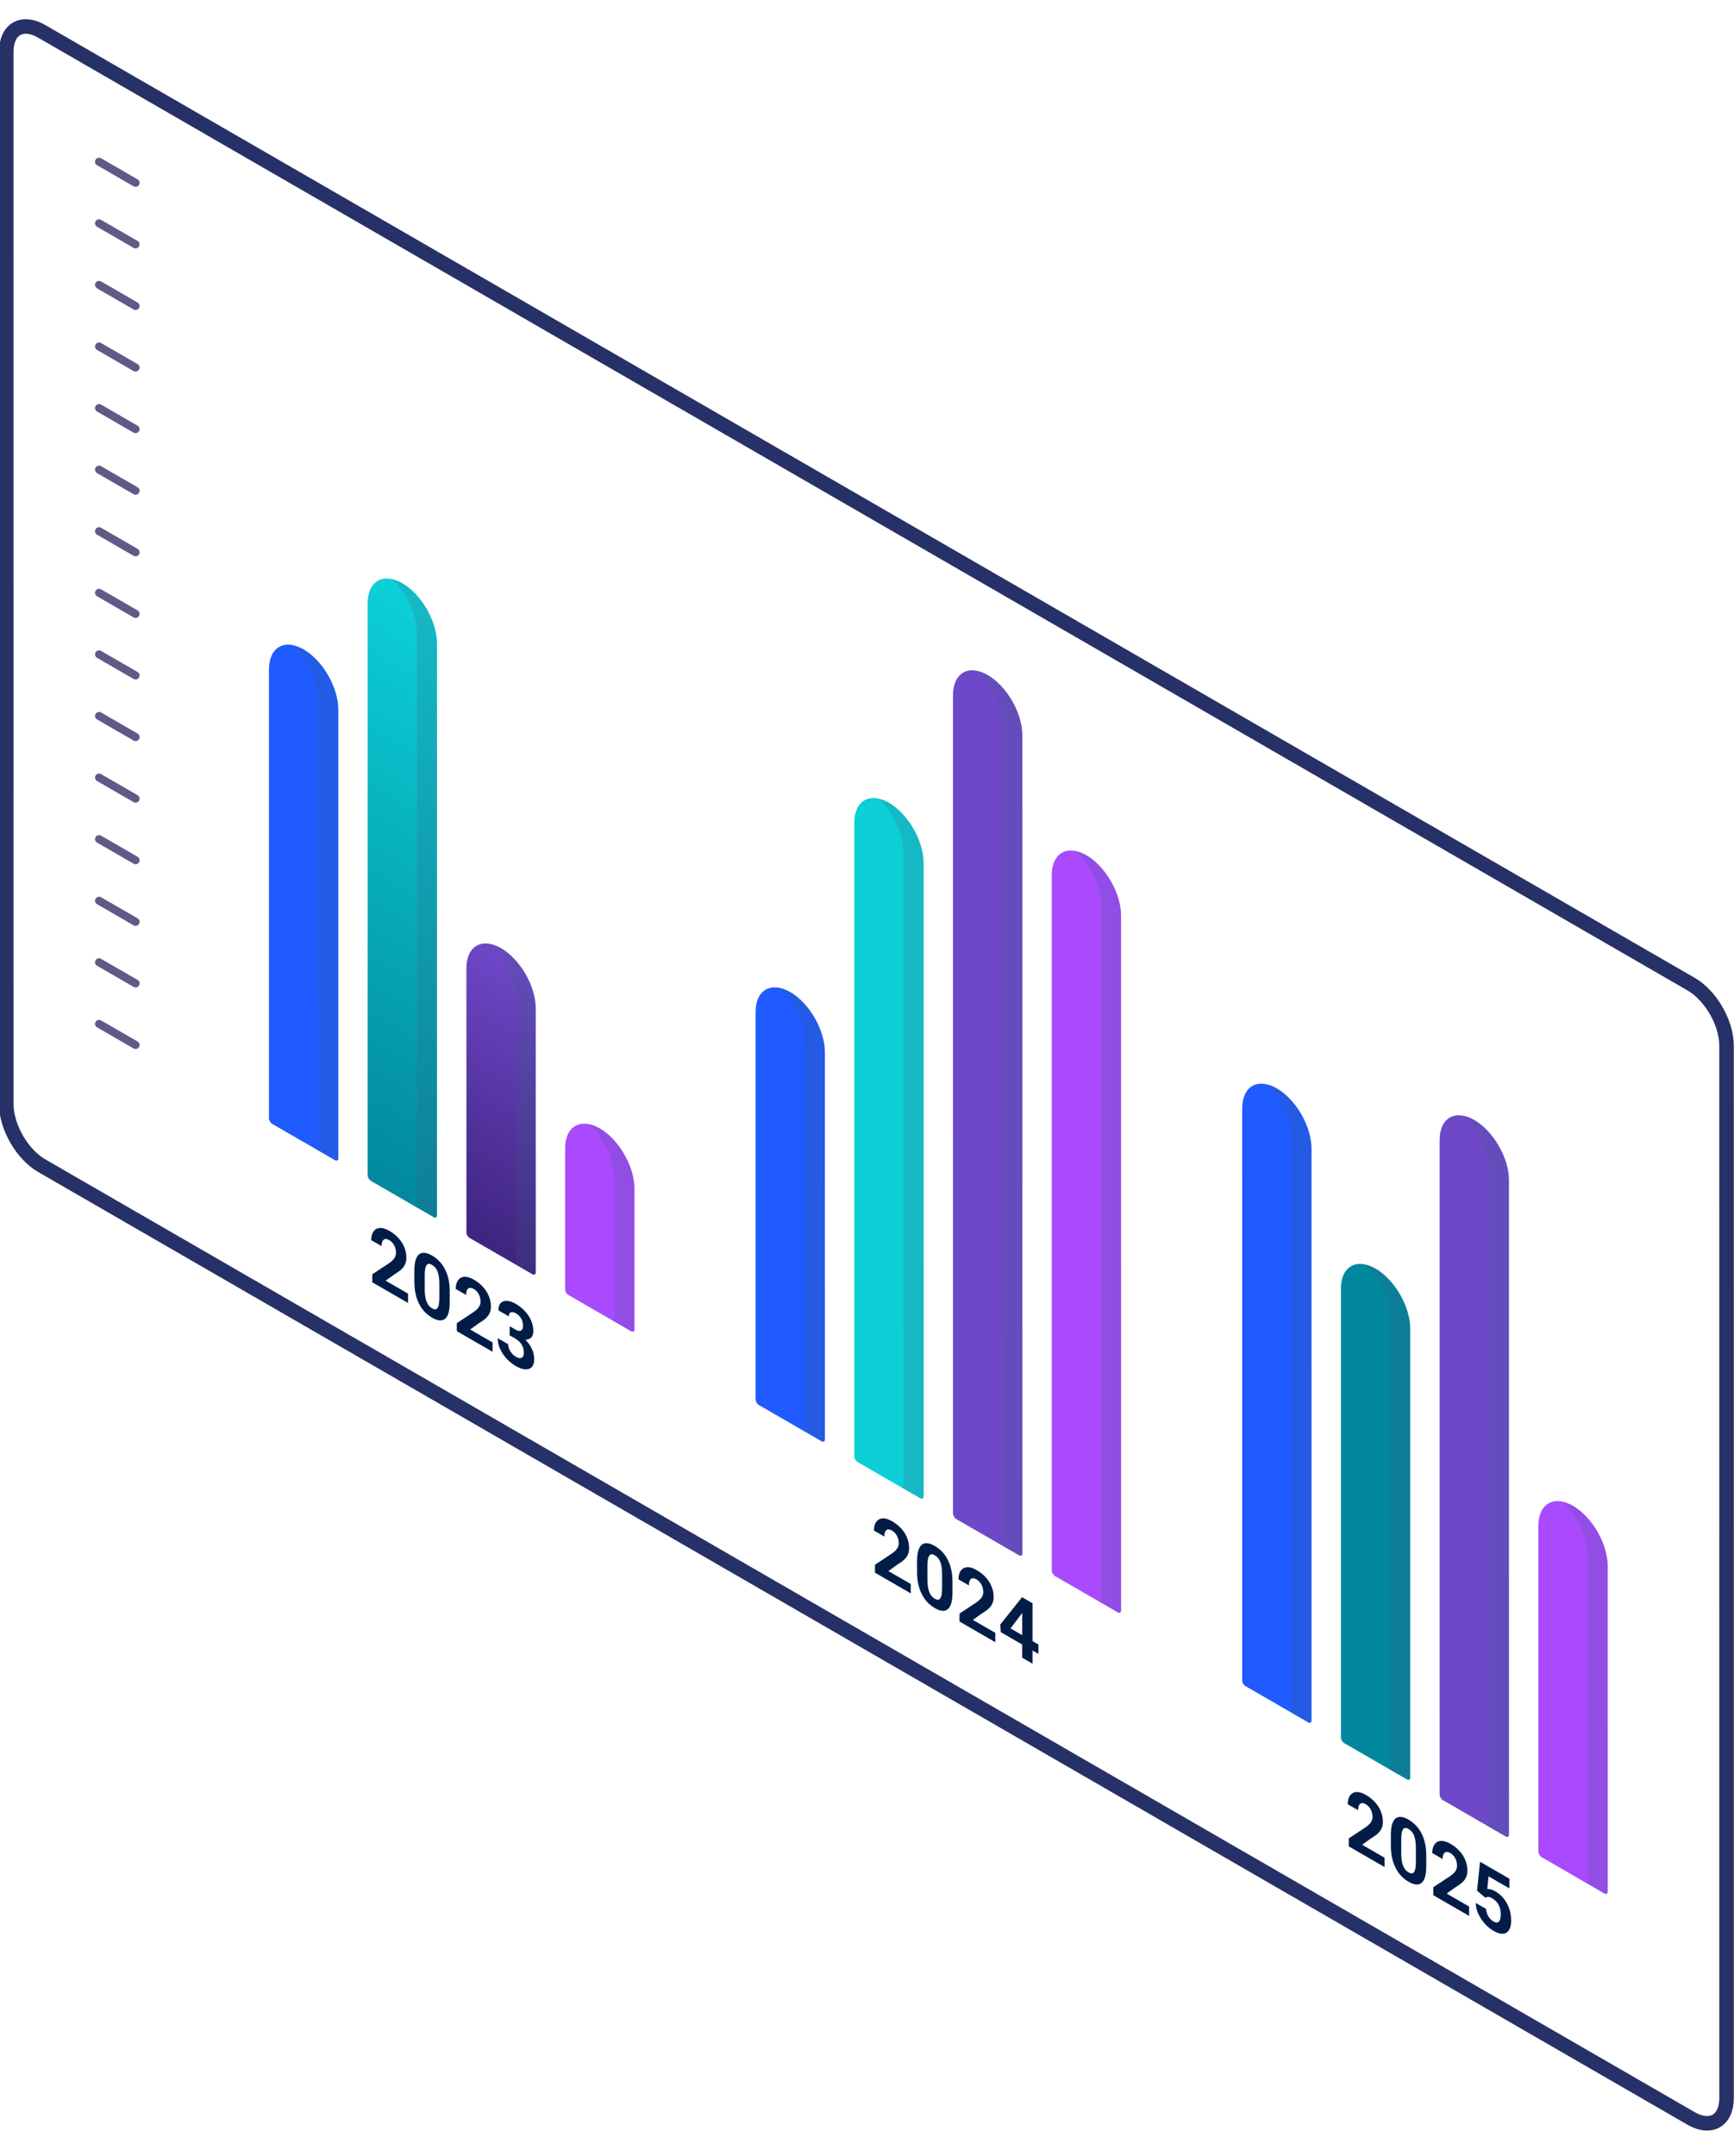 <?xml version="1.0" encoding="UTF-8"?> <svg xmlns="http://www.w3.org/2000/svg" width="239" height="297" viewBox="0 0 239 297" fill="none"><path d="M233.103 291.864L5.744 160.589C4.452 159.843 3.212 158.533 2.298 156.95C1.384 155.368 0.871 153.64 0.871 152.148L0.867 7.128C0.867 5.635 1.379 4.5 2.293 3.972C3.207 3.444 4.447 3.567 5.739 4.313L233.098 135.589C233.738 135.958 234.372 136.47 234.963 137.094C235.554 137.718 236.091 138.443 236.544 139.226C236.996 140.01 237.355 140.838 237.6 141.663C237.845 142.487 237.971 143.291 237.971 144.03L237.976 289.051C237.976 290.543 237.462 291.677 236.549 292.205C235.692 292.7 234.549 292.623 233.344 291.996L233.103 291.864Z" stroke="#263167" stroke-width="2"></path><path d="M18.687 143.965L13.656 141.061" stroke="#625987" stroke-width="1.107" stroke-linecap="round" stroke-linejoin="round"></path><path d="M18.687 135.481L13.656 132.576" stroke="#625987" stroke-width="1.107" stroke-linecap="round" stroke-linejoin="round"></path><path d="M18.687 126.997L13.656 124.092" stroke="#625987" stroke-width="1.107" stroke-linecap="round" stroke-linejoin="round"></path><path d="M18.686 118.513L13.655 115.608" stroke="#625987" stroke-width="1.107" stroke-linecap="round" stroke-linejoin="round"></path><path d="M18.686 110.028L13.655 107.124" stroke="#625987" stroke-width="1.107" stroke-linecap="round" stroke-linejoin="round"></path><path d="M18.686 101.544L13.655 98.639" stroke="#625987" stroke-width="1.107" stroke-linecap="round" stroke-linejoin="round"></path><path d="M18.686 93.06L13.655 90.155" stroke="#625987" stroke-width="1.107" stroke-linecap="round" stroke-linejoin="round"></path><path d="M18.685 67.607L13.654 64.702" stroke="#625987" stroke-width="1.107" stroke-linecap="round" stroke-linejoin="round"></path><path d="M18.684 59.123L13.653 56.218" stroke="#625987" stroke-width="1.107" stroke-linecap="round" stroke-linejoin="round"></path><path d="M18.684 50.639L13.653 47.734" stroke="#625987" stroke-width="1.107" stroke-linecap="round" stroke-linejoin="round"></path><path d="M18.684 42.154L13.653 39.249" stroke="#625987" stroke-width="1.107" stroke-linecap="round" stroke-linejoin="round"></path><path d="M18.684 33.67L13.653 30.765" stroke="#625987" stroke-width="1.107" stroke-linecap="round" stroke-linejoin="round"></path><path d="M18.683 25.186L13.652 22.281" stroke="#625987" stroke-width="1.107" stroke-linecap="round" stroke-linejoin="round"></path><path d="M18.685 84.575L13.654 81.67" stroke="#625987" stroke-width="1.107" stroke-linecap="round" stroke-linejoin="round"></path><path d="M18.685 76.091L13.654 73.186" stroke="#625987" stroke-width="1.107" stroke-linecap="round" stroke-linejoin="round"></path><path d="M41.847 89.465C41.22 89.103 40.599 88.887 40.019 88.83C39.44 88.772 38.913 88.874 38.47 89.13C38.026 89.387 37.674 89.791 37.434 90.322C37.194 90.853 37.071 91.499 37.071 92.223L37.072 154.061C37.072 154.199 37.12 154.359 37.204 154.505C37.289 154.651 37.404 154.772 37.523 154.841L46.176 159.838C46.296 159.907 46.41 159.918 46.495 159.869C46.579 159.821 46.627 159.716 46.627 159.578L46.625 97.74C46.625 96.277 46.121 94.583 45.225 93.031C44.329 91.48 43.114 90.197 41.847 89.465Z" fill="#1F5BFF"></path><g style="mix-blend-mode:multiply" opacity="0.2"><path d="M41.848 89.466C41.379 89.203 40.914 89.026 40.47 88.942C41.467 89.897 42.334 91.133 42.945 92.472C43.556 93.811 43.88 95.183 43.869 96.389L43.871 157.964C43.873 158.106 43.827 158.216 43.743 158.269C43.658 158.322 43.542 158.314 43.42 158.247L46.176 159.838C46.298 159.905 46.414 159.913 46.499 159.86C46.584 159.807 46.63 159.698 46.627 159.555L46.625 97.98C46.652 96.501 46.164 94.773 45.268 93.177C44.372 91.58 43.142 90.245 41.848 89.466Z" fill="#355C7D"></path></g><path d="M69.062 130.631C70.329 131.363 71.544 132.646 72.44 134.197C73.336 135.749 73.839 137.443 73.839 138.906L73.841 175.291C73.841 175.429 73.793 175.534 73.709 175.582C73.624 175.631 73.51 175.62 73.39 175.551L64.737 170.555C64.618 170.486 64.503 170.365 64.418 170.218C64.334 170.072 64.287 169.912 64.287 169.774L64.285 133.389C64.285 132.665 64.409 132.019 64.649 131.488C64.889 130.958 65.241 130.553 65.684 130.297C66.128 130.04 66.654 129.938 67.234 129.996C67.814 130.053 68.435 130.269 69.062 130.631Z" fill="url(#paint0_linear_306_986)"></path><g style="mix-blend-mode:multiply" opacity="0.2"><path d="M69.062 130.631C68.593 130.369 68.128 130.192 67.684 130.108C68.681 131.063 69.548 132.299 70.159 133.638C70.77 134.977 71.094 136.348 71.083 137.554L71.084 173.677C71.086 173.819 71.04 173.929 70.956 173.982C70.871 174.035 70.755 174.027 70.633 173.959L73.39 175.551C73.512 175.618 73.628 175.626 73.712 175.573C73.797 175.52 73.843 175.41 73.84 175.268L73.839 139.146C73.866 137.667 73.378 135.939 72.482 134.342C71.586 132.746 70.356 131.411 69.062 130.631Z" fill="#355C7D"></path></g><path d="M82.669 155.456C82.041 155.094 81.42 154.878 80.841 154.82C80.261 154.763 79.734 154.865 79.291 155.121C78.847 155.377 78.495 155.782 78.255 156.313C78.015 156.844 77.892 157.489 77.892 158.214L77.892 177.63C77.892 177.768 77.94 177.928 78.024 178.074C78.109 178.221 78.223 178.342 78.343 178.411L86.996 183.407C87.115 183.476 87.23 183.487 87.314 183.439C87.399 183.39 87.447 183.285 87.447 183.147L87.446 163.73C87.446 162.267 86.942 160.574 86.047 159.022C85.151 157.47 83.936 156.188 82.669 155.456Z" fill="#A94AFF"></path><g style="mix-blend-mode:multiply" opacity="0.2"><path d="M82.668 155.456C82.199 155.193 81.734 155.017 81.29 154.932C82.287 155.887 83.154 157.124 83.766 158.462C84.377 159.801 84.7 161.173 84.689 162.379L84.69 181.533C84.692 181.675 84.646 181.785 84.562 181.838C84.478 181.891 84.362 181.883 84.239 181.815L86.996 183.407C87.118 183.474 87.234 183.482 87.318 183.429C87.403 183.376 87.448 183.266 87.446 183.124L87.445 163.97C87.472 162.491 86.984 160.764 86.088 159.167C85.193 157.571 83.963 156.236 82.668 155.456Z" fill="#355C7D"></path></g><path d="M55.454 80.353C56.721 81.084 57.936 82.367 58.832 83.919C59.728 85.471 60.231 87.164 60.231 88.627L60.233 167.434C60.233 167.572 60.186 167.677 60.102 167.726C60.017 167.774 59.903 167.763 59.783 167.694L51.13 162.698C51.011 162.629 50.896 162.508 50.811 162.361C50.727 162.215 50.679 162.055 50.679 161.917L50.677 83.111C50.677 81.648 51.18 80.535 52.076 80.018C52.972 79.501 54.187 79.621 55.454 80.353Z" fill="url(#paint1_linear_306_986)"></path><g style="mix-blend-mode:multiply" opacity="0.2"><path d="M55.453 80.353C54.984 80.09 54.52 79.914 54.075 79.829C55.073 80.784 55.94 82.021 56.551 83.359C57.162 84.698 57.485 86.07 57.474 87.276L57.477 165.82C57.479 165.962 57.433 166.072 57.349 166.125C57.264 166.178 57.148 166.17 57.026 166.102L59.782 167.694C59.905 167.761 60.021 167.769 60.105 167.716C60.19 167.663 60.236 167.553 60.233 167.411L60.23 88.867C60.257 87.388 59.769 85.661 58.874 84.064C57.978 82.468 56.748 81.133 55.453 80.353Z" fill="#355C7D"></path></g><path d="M108.919 136.675C108.291 136.313 107.67 136.097 107.091 136.04C106.511 135.982 105.984 136.084 105.541 136.34C105.097 136.597 104.745 137.001 104.505 137.532C104.265 138.063 104.142 138.709 104.142 139.433L104.143 192.787C104.143 192.925 104.191 193.084 104.275 193.231C104.36 193.377 104.475 193.498 104.594 193.567L113.247 198.563C113.306 198.597 113.365 198.618 113.419 198.623C113.474 198.629 113.524 198.619 113.566 198.595C113.607 198.571 113.641 198.533 113.663 198.483C113.686 198.432 113.698 198.372 113.698 198.303L113.696 144.95C113.696 144.225 113.572 143.437 113.332 142.629C113.092 141.821 112.74 141.01 112.297 140.241C111.853 139.473 111.326 138.762 110.747 138.151C110.167 137.539 109.546 137.037 108.919 136.675Z" fill="#1F5BFF"></path><g style="mix-blend-mode:multiply" opacity="0.2"><path d="M108.918 136.675C108.449 136.412 107.985 136.236 107.54 136.151C108.537 137.106 109.405 138.342 110.016 139.681C110.627 141.02 110.95 142.392 110.939 143.598L110.941 196.689C110.944 196.831 110.897 196.941 110.813 196.994C110.729 197.047 110.613 197.039 110.49 196.971L113.247 198.563C113.369 198.63 113.485 198.638 113.569 198.585C113.654 198.532 113.7 198.422 113.697 198.28L113.695 145.189C113.722 143.71 113.234 141.982 112.338 140.386C111.443 138.789 110.212 137.454 108.918 136.675Z" fill="#355C7D"></path></g><path d="M136.131 92.999C134.864 92.267 133.649 92.147 132.753 92.664C131.857 93.181 131.354 94.294 131.354 95.757L131.358 208.501C131.358 208.639 131.405 208.798 131.49 208.945C131.574 209.091 131.689 209.212 131.808 209.281L140.461 214.277C140.581 214.346 140.695 214.357 140.78 214.309C140.864 214.26 140.912 214.155 140.912 214.017L140.908 101.273C140.908 100.549 140.785 99.76 140.545 98.952C140.304 98.144 139.953 97.333 139.509 96.565C139.065 95.796 138.539 95.086 137.959 94.474C137.38 93.862 136.758 93.361 136.131 92.999Z" fill="#6F48C9"></path><g style="mix-blend-mode:multiply" opacity="0.2"><path d="M136.131 92.999C135.662 92.736 135.197 92.56 134.752 92.475C135.75 93.43 136.617 94.667 137.228 96.005C137.839 97.344 138.163 98.716 138.152 99.922L138.155 212.403C138.158 212.545 138.112 212.655 138.027 212.708C137.943 212.761 137.827 212.753 137.705 212.685L140.461 214.277C140.583 214.344 140.699 214.352 140.783 214.299C140.868 214.246 140.914 214.137 140.911 213.994L140.908 101.513C140.935 100.034 140.447 98.307 139.551 96.71C138.655 95.114 137.425 93.779 136.131 92.999Z" fill="#355C7D"></path></g><path d="M149.738 117.824C149.111 117.461 148.49 117.245 147.91 117.188C147.33 117.131 146.804 117.233 146.36 117.489C145.917 117.745 145.565 118.15 145.325 118.681C145.085 119.211 144.961 119.857 144.961 120.582L144.964 216.357C144.964 216.495 145.012 216.654 145.096 216.801C145.181 216.947 145.295 217.068 145.415 217.137L154.068 222.133C154.187 222.202 154.302 222.214 154.386 222.165C154.471 222.116 154.518 222.011 154.518 221.873L154.515 126.098C154.515 124.635 154.012 122.941 153.116 121.39C152.22 119.838 151.005 118.555 149.738 117.824Z" fill="#A94AFF"></path><g style="mix-blend-mode:multiply" opacity="0.2"><path d="M149.738 117.824C149.269 117.562 148.804 117.385 148.36 117.301C149.357 118.256 150.224 119.492 150.835 120.831C151.447 122.169 151.77 123.541 151.759 124.747L151.762 220.26C151.765 220.402 151.719 220.512 151.634 220.565C151.55 220.618 151.434 220.61 151.312 220.542L154.068 222.134C154.19 222.201 154.306 222.209 154.39 222.156C154.475 222.103 154.521 221.993 154.518 221.851L154.515 126.339C154.542 124.86 154.054 123.132 153.158 121.535C152.263 119.939 151.032 118.604 149.738 117.824Z" fill="#355C7D"></path></g><path d="M122.525 110.595C121.897 110.233 121.276 110.017 120.696 109.96C120.117 109.902 119.59 110.004 119.147 110.26C118.703 110.517 118.351 110.921 118.111 111.452C117.871 111.983 117.748 112.629 117.748 113.353L117.751 200.644C117.751 200.712 117.762 200.787 117.785 200.863C117.807 200.939 117.841 201.015 117.882 201.088C117.924 201.16 117.974 201.227 118.029 201.285C118.083 201.343 118.142 201.39 118.201 201.424L126.854 206.42C126.974 206.489 127.088 206.501 127.173 206.452C127.257 206.403 127.305 206.298 127.305 206.16L127.302 118.87C127.302 118.145 127.178 117.357 126.938 116.549C126.698 115.741 126.346 114.929 125.903 114.161C125.459 113.393 124.932 112.682 124.353 112.071C123.773 111.459 123.152 110.957 122.525 110.595Z" fill="#0CD0D6"></path><g style="mix-blend-mode:multiply" opacity="0.2"><path d="M122.524 110.595C122.055 110.332 121.59 110.156 121.146 110.072C122.143 111.026 123.01 112.263 123.622 113.602C124.233 114.94 124.556 116.312 124.545 117.518L124.548 204.546C124.55 204.689 124.504 204.798 124.42 204.851C124.335 204.904 124.219 204.896 124.097 204.829L126.854 206.42C126.976 206.488 127.092 206.496 127.176 206.443C127.261 206.39 127.307 206.28 127.304 206.138L127.301 119.109C127.328 117.63 126.84 115.903 125.944 114.306C125.049 112.71 123.818 111.375 122.524 110.595Z" fill="#355C7D"></path></g><path d="M175.989 149.949C175.362 149.586 174.74 149.37 174.161 149.313C173.581 149.256 173.055 149.358 172.611 149.614C172.168 149.87 171.816 150.275 171.576 150.806C171.336 151.336 171.212 151.982 171.212 152.707L171.215 231.513C171.215 231.651 171.262 231.811 171.347 231.957C171.431 232.103 171.546 232.224 171.665 232.293L180.318 237.29C180.438 237.359 180.552 237.37 180.637 237.321C180.721 237.272 180.769 237.168 180.769 237.03L180.766 158.223C180.766 157.499 180.643 156.71 180.402 155.902C180.162 155.094 179.811 154.283 179.367 153.515C178.923 152.746 178.397 152.036 177.817 151.424C177.238 150.812 176.616 150.311 175.989 149.949Z" fill="#1F5BFF"></path><g style="mix-blend-mode:multiply" opacity="0.2"><path d="M175.989 149.949C175.52 149.686 175.055 149.509 174.611 149.425C175.608 150.38 176.475 151.616 177.086 152.955C177.698 154.294 178.021 155.666 178.01 156.872L178.013 235.415C178.015 235.558 177.969 235.668 177.885 235.721C177.8 235.774 177.684 235.766 177.562 235.698L180.318 237.289C180.44 237.357 180.556 237.365 180.641 237.312C180.725 237.259 180.771 237.149 180.769 237.007L180.766 158.463C180.793 156.984 180.305 155.256 179.409 153.66C178.513 152.063 177.283 150.728 175.989 149.949Z" fill="#355C7D"></path></g><path d="M203.202 154.299C201.935 153.568 200.72 153.447 199.824 153.965C198.929 154.482 198.425 155.594 198.425 157.057L198.428 247.226C198.428 247.364 198.476 247.524 198.56 247.67C198.645 247.816 198.759 247.937 198.879 248.006L207.532 253.003C207.651 253.072 207.766 253.083 207.85 253.034C207.935 252.985 207.982 252.88 207.982 252.743L207.98 162.574C207.98 161.849 207.856 161.061 207.616 160.253C207.376 159.445 207.024 158.634 206.58 157.865C206.137 157.097 205.61 156.386 205.03 155.775C204.451 155.163 203.83 154.661 203.202 154.299Z" fill="#6F48C9"></path><g style="mix-blend-mode:multiply" opacity="0.2"><path d="M203.202 154.299C202.733 154.037 202.269 153.86 201.824 153.776C202.822 154.731 203.689 155.967 204.3 157.306C204.911 158.644 205.234 160.016 205.223 161.222L205.226 251.128C205.229 251.271 205.183 251.38 205.098 251.433C205.014 251.486 204.898 251.478 204.776 251.411L207.532 253.002C207.654 253.07 207.77 253.078 207.854 253.025C207.939 252.972 207.985 252.862 207.982 252.72L207.98 162.814C208.006 161.335 207.518 159.607 206.623 158.01C205.727 156.414 204.497 155.079 203.202 154.299Z" fill="#355C7D"></path></g><path d="M216.811 207.456C216.183 207.093 215.562 206.877 214.983 206.82C214.403 206.762 213.877 206.865 213.433 207.121C212.989 207.377 212.637 207.782 212.397 208.312C212.157 208.843 212.034 209.489 212.034 210.213L212.035 255.083C212.035 255.221 212.083 255.38 212.167 255.527C212.252 255.673 212.366 255.794 212.486 255.863L221.139 260.859C221.258 260.928 221.373 260.94 221.457 260.891C221.542 260.842 221.589 260.737 221.589 260.599L221.588 215.73C221.588 214.267 221.085 212.573 220.189 211.021C219.293 209.47 218.078 208.187 216.811 207.456Z" fill="#A94AFF"></path><g style="mix-blend-mode:multiply" opacity="0.2"><path d="M216.811 207.455C216.342 207.193 215.878 207.016 215.433 206.932C216.43 207.887 217.298 209.123 217.909 210.462C218.52 211.801 218.843 213.172 218.832 214.378L218.834 258.985C218.836 259.127 218.79 259.237 218.706 259.29C218.621 259.343 218.505 259.335 218.383 259.268L221.139 260.859C221.261 260.926 221.377 260.935 221.462 260.882C221.546 260.829 221.592 260.719 221.59 260.576L221.588 215.97C221.615 214.491 221.127 212.763 220.232 211.167C219.336 209.57 218.106 208.235 216.811 207.455Z" fill="#355C7D"></path></g><path d="M189.596 174.774C188.969 174.412 188.348 174.196 187.768 174.138C187.189 174.081 186.662 174.183 186.219 174.439C185.775 174.695 185.423 175.1 185.183 175.631C184.943 176.161 184.819 176.807 184.82 177.532L184.821 239.37C184.821 239.438 184.833 239.512 184.856 239.589C184.878 239.665 184.912 239.741 184.953 239.814C184.995 239.886 185.045 239.953 185.1 240.011C185.154 240.069 185.213 240.116 185.272 240.15L193.925 245.146C194.045 245.215 194.159 245.227 194.244 245.178C194.328 245.129 194.376 245.024 194.376 244.886L194.374 183.048C194.374 182.324 194.25 181.535 194.01 180.727C193.77 179.919 193.418 179.108 192.974 178.34C192.531 177.571 192.004 176.861 191.424 176.249C190.845 175.637 190.224 175.136 189.596 174.774Z" fill="#02879E"></path><g style="mix-blend-mode:multiply" opacity="0.2"><path d="M189.596 174.774C189.128 174.511 188.663 174.335 188.218 174.25C189.216 175.205 190.083 176.441 190.694 177.78C191.305 179.119 191.628 180.491 191.617 181.697L191.619 243.272C191.622 243.414 191.576 243.524 191.491 243.577C191.407 243.63 191.291 243.622 191.169 243.555L193.925 245.146C194.047 245.213 194.163 245.222 194.248 245.169C194.332 245.116 194.378 245.006 194.376 244.863L194.374 183.288C194.4 181.809 193.912 180.081 193.017 178.485C192.121 176.888 190.891 175.554 189.596 174.774Z" fill="#355C7D"></path></g><path d="M56.244 178.221L56.244 179.508L51.31 176.66L51.31 175.561L53.643 174.02C53.877 173.854 54.062 173.696 54.198 173.545C54.333 173.391 54.43 173.239 54.49 173.09C54.553 172.94 54.584 172.78 54.584 172.613C54.584 172.361 54.548 172.124 54.475 171.903C54.402 171.678 54.295 171.475 54.153 171.294C54.014 171.115 53.843 170.966 53.638 170.848C53.42 170.722 53.231 170.674 53.073 170.705C52.918 170.737 52.799 170.838 52.716 171.008C52.637 171.18 52.597 171.403 52.597 171.677L51.166 170.851C51.166 170.355 51.268 169.96 51.473 169.667C51.678 169.369 51.967 169.206 52.34 169.178C52.713 169.145 53.156 169.277 53.667 169.572C54.173 169.864 54.599 170.205 54.946 170.596C55.296 170.985 55.56 171.409 55.738 171.866C55.92 172.322 56.011 172.794 56.011 173.282C56.011 173.556 55.973 173.803 55.897 174.023C55.821 174.238 55.712 174.435 55.57 174.612C55.431 174.787 55.263 174.949 55.065 175.098C54.866 175.247 54.647 175.393 54.406 175.536L53.152 176.437L56.244 178.221ZM61.99 177.93L61.99 179.371C61.99 179.997 61.932 180.503 61.817 180.89C61.701 181.273 61.534 181.547 61.316 181.711C61.102 181.873 60.846 181.937 60.548 181.902C60.251 181.868 59.921 181.746 59.558 181.536C59.267 181.369 58.996 181.17 58.745 180.941C58.494 180.709 58.268 180.443 58.067 180.143C57.868 179.846 57.697 179.516 57.551 179.154C57.409 178.79 57.3 178.391 57.224 177.958C57.148 177.525 57.111 177.057 57.11 176.554L57.11 175.112C57.11 174.487 57.168 173.985 57.284 173.605C57.403 173.224 57.569 172.952 57.784 172.79C58.002 172.63 58.26 172.569 58.557 172.607C58.854 172.641 59.184 172.763 59.547 172.973C59.838 173.141 60.107 173.34 60.355 173.571C60.606 173.8 60.832 174.062 61.034 174.357C61.235 174.653 61.407 174.983 61.549 175.347C61.691 175.707 61.8 176.104 61.876 176.537C61.952 176.966 61.99 177.43 61.99 177.93ZM60.558 178.762L60.558 176.88C60.558 176.579 60.543 176.307 60.514 176.065C60.487 175.825 60.446 175.61 60.39 175.421C60.334 175.229 60.264 175.059 60.182 174.912C60.099 174.765 60.005 174.639 59.899 174.532C59.794 174.425 59.676 174.335 59.548 174.26C59.386 174.167 59.242 174.12 59.117 174.12C58.994 174.122 58.89 174.178 58.804 174.289C58.719 174.396 58.653 174.567 58.606 174.804C58.563 175.038 58.542 175.342 58.542 175.716L58.542 177.598C58.542 177.899 58.555 178.172 58.582 178.416C58.611 178.662 58.654 178.883 58.711 179.079C58.77 179.274 58.839 179.446 58.919 179.594C59.001 179.741 59.095 179.868 59.201 179.975C59.31 180.083 59.429 180.175 59.558 180.249C59.716 180.341 59.856 180.386 59.979 180.384C60.104 180.38 60.21 180.323 60.296 180.212C60.385 180.1 60.451 179.924 60.494 179.686C60.537 179.448 60.558 179.14 60.558 178.762ZM67.895 184.949L67.895 186.236L62.961 183.387L62.961 182.289L65.294 180.747C65.528 180.581 65.713 180.423 65.849 180.272C65.984 180.118 66.082 179.966 66.141 179.818C66.204 179.667 66.235 179.508 66.235 179.34C66.235 179.088 66.199 178.852 66.126 178.631C66.053 178.406 65.946 178.203 65.804 178.021C65.665 177.842 65.494 177.693 65.289 177.575C65.071 177.449 64.883 177.402 64.724 177.432C64.569 177.465 64.45 177.566 64.368 177.735C64.288 177.907 64.249 178.13 64.249 178.405L62.817 177.578C62.817 177.082 62.919 176.688 63.124 176.394C63.329 176.097 63.618 175.933 63.991 175.905C64.364 175.872 64.807 176.004 65.319 176.3C65.824 176.591 66.25 176.933 66.597 177.324C66.947 177.713 67.211 178.136 67.389 178.594C67.571 179.049 67.662 179.521 67.662 180.009C67.662 180.284 67.624 180.531 67.548 180.75C67.472 180.965 67.363 181.162 67.221 181.339C67.082 181.515 66.914 181.677 66.716 181.825C66.518 181.974 66.298 182.12 66.057 182.263L64.804 183.164L67.895 184.949ZM70.248 182.715L71.011 183.155C71.255 183.297 71.457 183.365 71.615 183.361C71.773 183.354 71.891 183.284 71.967 183.153C72.046 183.019 72.086 182.834 72.086 182.598C72.086 182.384 72.049 182.175 71.977 181.969C71.907 181.761 71.8 181.569 71.655 181.394C71.509 181.214 71.326 181.061 71.105 180.933C70.93 180.832 70.768 180.779 70.619 180.773C70.471 180.767 70.352 180.811 70.263 180.905C70.173 180.998 70.129 181.148 70.129 181.354L68.697 180.527C68.697 180.069 68.803 179.732 69.014 179.515C69.229 179.299 69.516 179.2 69.876 179.217C70.236 179.234 70.632 179.368 71.065 179.618C71.554 179.9 71.981 180.238 72.348 180.633C72.715 181.024 73 181.454 73.205 181.923C73.41 182.392 73.512 182.886 73.512 183.404C73.512 183.668 73.459 183.893 73.354 184.079C73.248 184.262 73.096 184.396 72.898 184.48C72.703 184.562 72.465 184.581 72.185 184.537C71.904 184.489 71.589 184.364 71.239 184.162L70.248 183.59L70.248 182.715ZM70.248 183.968L70.248 183.115L71.239 183.687C71.632 183.914 71.977 184.165 72.274 184.44C72.571 184.714 72.82 185.007 73.022 185.318C73.223 185.625 73.375 185.939 73.478 186.262C73.58 186.58 73.631 186.898 73.631 187.214C73.631 187.603 73.567 187.913 73.438 188.144C73.309 188.37 73.128 188.521 72.893 188.595C72.662 188.672 72.391 188.676 72.081 188.607C71.77 188.534 71.432 188.392 71.065 188.181C70.761 188.005 70.463 187.785 70.169 187.52C69.878 187.253 69.614 186.954 69.376 186.622C69.142 186.288 68.953 185.932 68.811 185.552C68.673 185.171 68.603 184.774 68.603 184.362L70.035 185.189C70.035 185.403 70.081 185.62 70.174 185.841C70.266 186.062 70.393 186.267 70.555 186.456C70.72 186.647 70.903 186.8 71.105 186.917C71.333 187.048 71.528 187.113 71.689 187.111C71.855 187.107 71.98 187.042 72.066 186.917C72.155 186.789 72.2 186.607 72.2 186.37C72.2 186.065 72.152 185.794 72.056 185.555C71.96 185.313 71.823 185.097 71.645 184.906C71.466 184.715 71.255 184.549 71.011 184.408L70.248 183.968Z" fill="#001C47"></path><path d="M125.536 218.23L125.536 219.517L120.602 216.668L120.602 215.57L122.935 214.029C123.169 213.863 123.354 213.704 123.49 213.554C123.625 213.399 123.722 213.248 123.782 213.099C123.845 212.948 123.876 212.789 123.876 212.621C123.876 212.37 123.84 212.133 123.767 211.912C123.694 211.687 123.587 211.484 123.445 211.303C123.306 211.124 123.134 210.975 122.93 210.857C122.712 210.731 122.524 210.683 122.365 210.714C122.21 210.746 122.091 210.847 122.008 211.017C121.929 211.188 121.889 211.412 121.889 211.686L120.458 210.859C120.458 210.364 120.56 209.969 120.765 209.675C120.97 209.378 121.259 209.215 121.632 209.186C122.005 209.154 122.448 209.286 122.959 209.581C123.465 209.873 123.891 210.214 124.237 210.605C124.588 210.994 124.852 211.417 125.03 211.875C125.212 212.331 125.303 212.803 125.303 213.291C125.303 213.565 125.265 213.812 125.189 214.031C125.113 214.247 125.004 214.443 124.862 214.621C124.723 214.796 124.555 214.958 124.357 215.107C124.158 215.256 123.939 215.401 123.698 215.544L122.444 216.445L125.536 218.23ZM131.282 217.939L131.282 219.38C131.282 220.005 131.224 220.512 131.109 220.899C130.993 221.282 130.826 221.556 130.608 221.72C130.394 221.882 130.138 221.946 129.84 221.911C129.543 221.877 129.213 221.755 128.85 221.545C128.559 221.377 128.288 221.179 128.037 220.95C127.786 220.718 127.56 220.452 127.359 220.152C127.16 219.855 126.989 219.525 126.843 219.163C126.701 218.798 126.592 218.4 126.516 217.967C126.44 217.534 126.402 217.066 126.402 216.563L126.402 215.121C126.402 214.496 126.46 213.993 126.576 213.614C126.695 213.233 126.861 212.961 127.076 212.799C127.294 212.639 127.552 212.578 127.849 212.616C128.146 212.65 128.476 212.772 128.84 212.982C129.13 213.15 129.399 213.349 129.647 213.58C129.898 213.809 130.124 214.071 130.326 214.366C130.527 214.662 130.699 214.992 130.841 215.356C130.983 215.716 131.092 216.113 131.168 216.546C131.244 216.975 131.282 217.439 131.282 217.939ZM129.85 218.771L129.85 216.889C129.85 216.588 129.835 216.316 129.806 216.074C129.779 215.833 129.738 215.619 129.682 215.43C129.626 215.238 129.556 215.068 129.474 214.921C129.391 214.774 129.297 214.647 129.191 214.541C129.086 214.434 128.968 214.343 128.84 214.269C128.678 214.176 128.534 214.129 128.409 214.129C128.286 214.131 128.182 214.187 128.097 214.298C128.011 214.404 127.945 214.576 127.898 214.812C127.855 215.047 127.834 215.351 127.834 215.725L127.834 217.607C127.834 217.908 127.847 218.181 127.874 218.425C127.903 218.671 127.946 218.892 128.003 219.088C128.062 219.283 128.131 219.454 128.211 219.603C128.293 219.75 128.387 219.877 128.493 219.983C128.602 220.092 128.721 220.184 128.85 220.258C129.008 220.35 129.149 220.394 129.271 220.392C129.396 220.389 129.502 220.331 129.588 220.221C129.677 220.108 129.743 219.933 129.786 219.695C129.829 219.456 129.85 219.148 129.85 218.771ZM137.187 224.957L137.187 226.245L132.253 223.396L132.253 222.297L134.586 220.756C134.82 220.59 135.005 220.432 135.141 220.281C135.276 220.127 135.374 219.975 135.433 219.826C135.496 219.676 135.527 219.517 135.527 219.349C135.527 219.097 135.491 218.861 135.418 218.639C135.346 218.414 135.238 218.211 135.096 218.03C134.957 217.851 134.786 217.702 134.581 217.584C134.363 217.458 134.175 217.411 134.016 217.441C133.861 217.473 133.742 217.574 133.66 217.744C133.58 217.916 133.541 218.139 133.541 218.413L132.109 217.587C132.109 217.091 132.211 216.696 132.416 216.403C132.621 216.105 132.91 215.942 133.283 215.914C133.656 215.881 134.099 216.013 134.611 216.308C135.116 216.6 135.542 216.941 135.889 217.332C136.239 217.721 136.503 218.145 136.681 218.602C136.863 219.058 136.954 219.53 136.954 220.018C136.954 220.293 136.916 220.54 136.84 220.759C136.764 220.974 136.655 221.171 136.513 221.348C136.374 221.523 136.206 221.685 136.008 221.834C135.81 221.983 135.59 222.129 135.349 222.272L134.096 223.173L137.187 224.957ZM143.131 226.565L143.131 227.858L137.935 224.857L137.865 223.816L140.872 220.044L142.007 220.699L140.778 222.363L139.282 224.343L143.131 226.565ZM142.314 220.876L142.314 229.205L140.887 228.381L140.887 220.053L142.314 220.876Z" fill="#001C47"></path><path d="M190.838 255.935L190.838 257.222L185.904 254.373L185.904 253.275L188.237 251.734C188.471 251.568 188.656 251.409 188.792 251.259C188.927 251.104 189.025 250.953 189.084 250.804C189.147 250.653 189.178 250.494 189.178 250.326C189.178 250.075 189.142 249.838 189.069 249.617C188.997 249.392 188.889 249.189 188.747 249.008C188.608 248.829 188.437 248.68 188.232 248.562C188.014 248.436 187.826 248.388 187.667 248.419C187.512 248.451 187.393 248.552 187.311 248.722C187.231 248.894 187.192 249.117 187.192 249.391L185.76 248.565C185.76 248.069 185.862 247.674 186.067 247.38C186.272 247.083 186.561 246.92 186.934 246.891C187.307 246.859 187.75 246.991 188.262 247.286C188.767 247.578 189.193 247.919 189.54 248.31C189.89 248.699 190.154 249.122 190.332 249.58C190.514 250.036 190.605 250.508 190.605 250.996C190.605 251.27 190.567 251.517 190.491 251.737C190.415 251.952 190.306 252.148 190.164 252.326C190.025 252.501 189.857 252.663 189.659 252.812C189.461 252.961 189.241 253.107 189 253.25L187.747 254.15L190.838 255.935ZM196.584 255.644L196.584 257.085C196.584 257.711 196.526 258.217 196.411 258.604C196.295 258.987 196.128 259.261 195.911 259.425C195.696 259.587 195.44 259.651 195.143 259.616C194.845 259.582 194.515 259.46 194.152 259.25C193.861 259.082 193.591 258.884 193.34 258.655C193.089 258.423 192.862 258.157 192.661 257.857C192.463 257.56 192.291 257.23 192.146 256.868C192.004 256.503 191.895 256.105 191.819 255.672C191.743 255.239 191.705 254.771 191.705 254.268L191.705 252.826C191.705 252.201 191.762 251.698 191.878 251.319C191.997 250.938 192.164 250.666 192.378 250.504C192.596 250.344 192.854 250.283 193.151 250.321C193.448 250.355 193.778 250.477 194.142 250.687C194.432 250.855 194.702 251.054 194.949 251.285C195.2 251.514 195.426 251.776 195.628 252.071C195.829 252.367 196.001 252.697 196.143 253.061C196.285 253.421 196.394 253.818 196.47 254.251C196.546 254.68 196.584 255.144 196.584 255.644ZM195.152 256.476L195.152 254.594C195.152 254.293 195.138 254.021 195.108 253.779C195.081 253.539 195.04 253.324 194.984 253.135C194.928 252.943 194.858 252.773 194.776 252.626C194.693 252.479 194.599 252.353 194.494 252.246C194.388 252.139 194.271 252.048 194.142 251.974C193.98 251.881 193.836 251.834 193.711 251.834C193.589 251.836 193.485 251.892 193.399 252.003C193.313 252.109 193.247 252.281 193.201 252.517C193.158 252.752 193.136 253.056 193.136 253.43L193.136 255.312C193.136 255.613 193.15 255.886 193.176 256.13C193.206 256.376 193.249 256.597 193.305 256.793C193.364 256.988 193.434 257.159 193.513 257.308C193.595 257.455 193.69 257.582 193.795 257.689C193.904 257.797 194.023 257.889 194.152 257.963C194.31 258.055 194.451 258.099 194.573 258.098C194.698 258.094 194.804 258.037 194.89 257.926C194.979 257.813 195.045 257.638 195.088 257.4C195.131 257.161 195.153 256.853 195.152 256.476ZM202.489 262.663L202.489 263.95L197.555 261.101L197.555 260.002L199.888 258.461C200.123 258.295 200.308 258.137 200.443 257.986C200.578 257.832 200.676 257.68 200.735 257.531C200.798 257.381 200.829 257.222 200.829 257.054C200.829 256.802 200.793 256.566 200.72 256.345C200.648 256.12 200.54 255.916 200.398 255.735C200.26 255.556 200.088 255.407 199.883 255.289C199.665 255.163 199.477 255.116 199.318 255.146C199.163 255.178 199.044 255.28 198.962 255.449C198.883 255.621 198.843 255.844 198.843 256.119L197.411 255.292C197.411 254.796 197.514 254.401 197.718 254.108C197.923 253.81 198.212 253.647 198.585 253.619C198.958 253.586 199.401 253.718 199.913 254.014C200.418 254.305 200.844 254.647 201.191 255.037C201.541 255.426 201.805 255.85 201.984 256.307C202.165 256.763 202.256 257.235 202.256 257.723C202.256 257.998 202.218 258.245 202.142 258.464C202.066 258.679 201.957 258.876 201.815 259.053C201.677 259.228 201.508 259.391 201.31 259.539C201.112 259.688 200.892 259.834 200.651 259.977L199.398 260.878L202.489 262.663ZM204.723 261.447L203.584 260.475L203.995 256.49L208.047 258.83L208.047 260.163L205.169 258.501L204.991 260.246C205.086 260.236 205.232 260.252 205.427 260.292C205.621 260.328 205.839 260.416 206.08 260.555C206.43 260.757 206.741 260.999 207.012 261.281C207.283 261.563 207.512 261.879 207.7 262.228C207.892 262.579 208.037 262.956 208.136 263.361C208.235 263.765 208.285 264.186 208.285 264.625C208.285 264.995 208.235 265.319 208.136 265.597C208.037 265.872 207.887 266.082 207.686 266.229C207.484 266.372 207.232 266.43 206.928 266.404C206.624 266.377 206.264 266.244 205.848 266.003C205.537 265.824 205.237 265.597 204.946 265.323C204.659 265.05 204.4 264.742 204.168 264.399C203.941 264.057 203.757 263.698 203.619 263.32C203.483 262.941 203.412 262.557 203.405 262.168L204.822 262.986C204.842 263.234 204.895 263.468 204.981 263.689C205.07 263.909 205.187 264.106 205.333 264.281C205.478 264.457 205.648 264.601 205.843 264.713C206.024 264.818 206.18 264.868 206.308 264.862C206.437 264.856 206.541 264.806 206.621 264.711C206.7 264.611 206.758 264.477 206.794 264.307C206.833 264.136 206.853 263.937 206.853 263.712C206.853 263.487 206.83 263.27 206.784 263.06C206.738 262.85 206.667 262.651 206.571 262.462C206.475 262.274 206.353 262.1 206.204 261.942C206.059 261.786 205.889 261.651 205.694 261.539C205.43 261.386 205.225 261.316 205.08 261.327C204.938 261.34 204.819 261.38 204.723 261.447Z" fill="#001C47"></path><defs><linearGradient id="paint0_linear_306_986" x1="69.062" y1="130.715" x2="51.022" y2="161.96" gradientUnits="userSpaceOnUse"><stop stop-color="#6F48C9"></stop><stop offset="1" stop-color="#3F2480"></stop></linearGradient><linearGradient id="paint1_linear_306_986" x1="55.454" y1="81.062" x2="18.715" y2="144.69" gradientUnits="userSpaceOnUse"><stop stop-color="#0CD0D6"></stop><stop offset="1" stop-color="#02879E"></stop></linearGradient></defs></svg> 